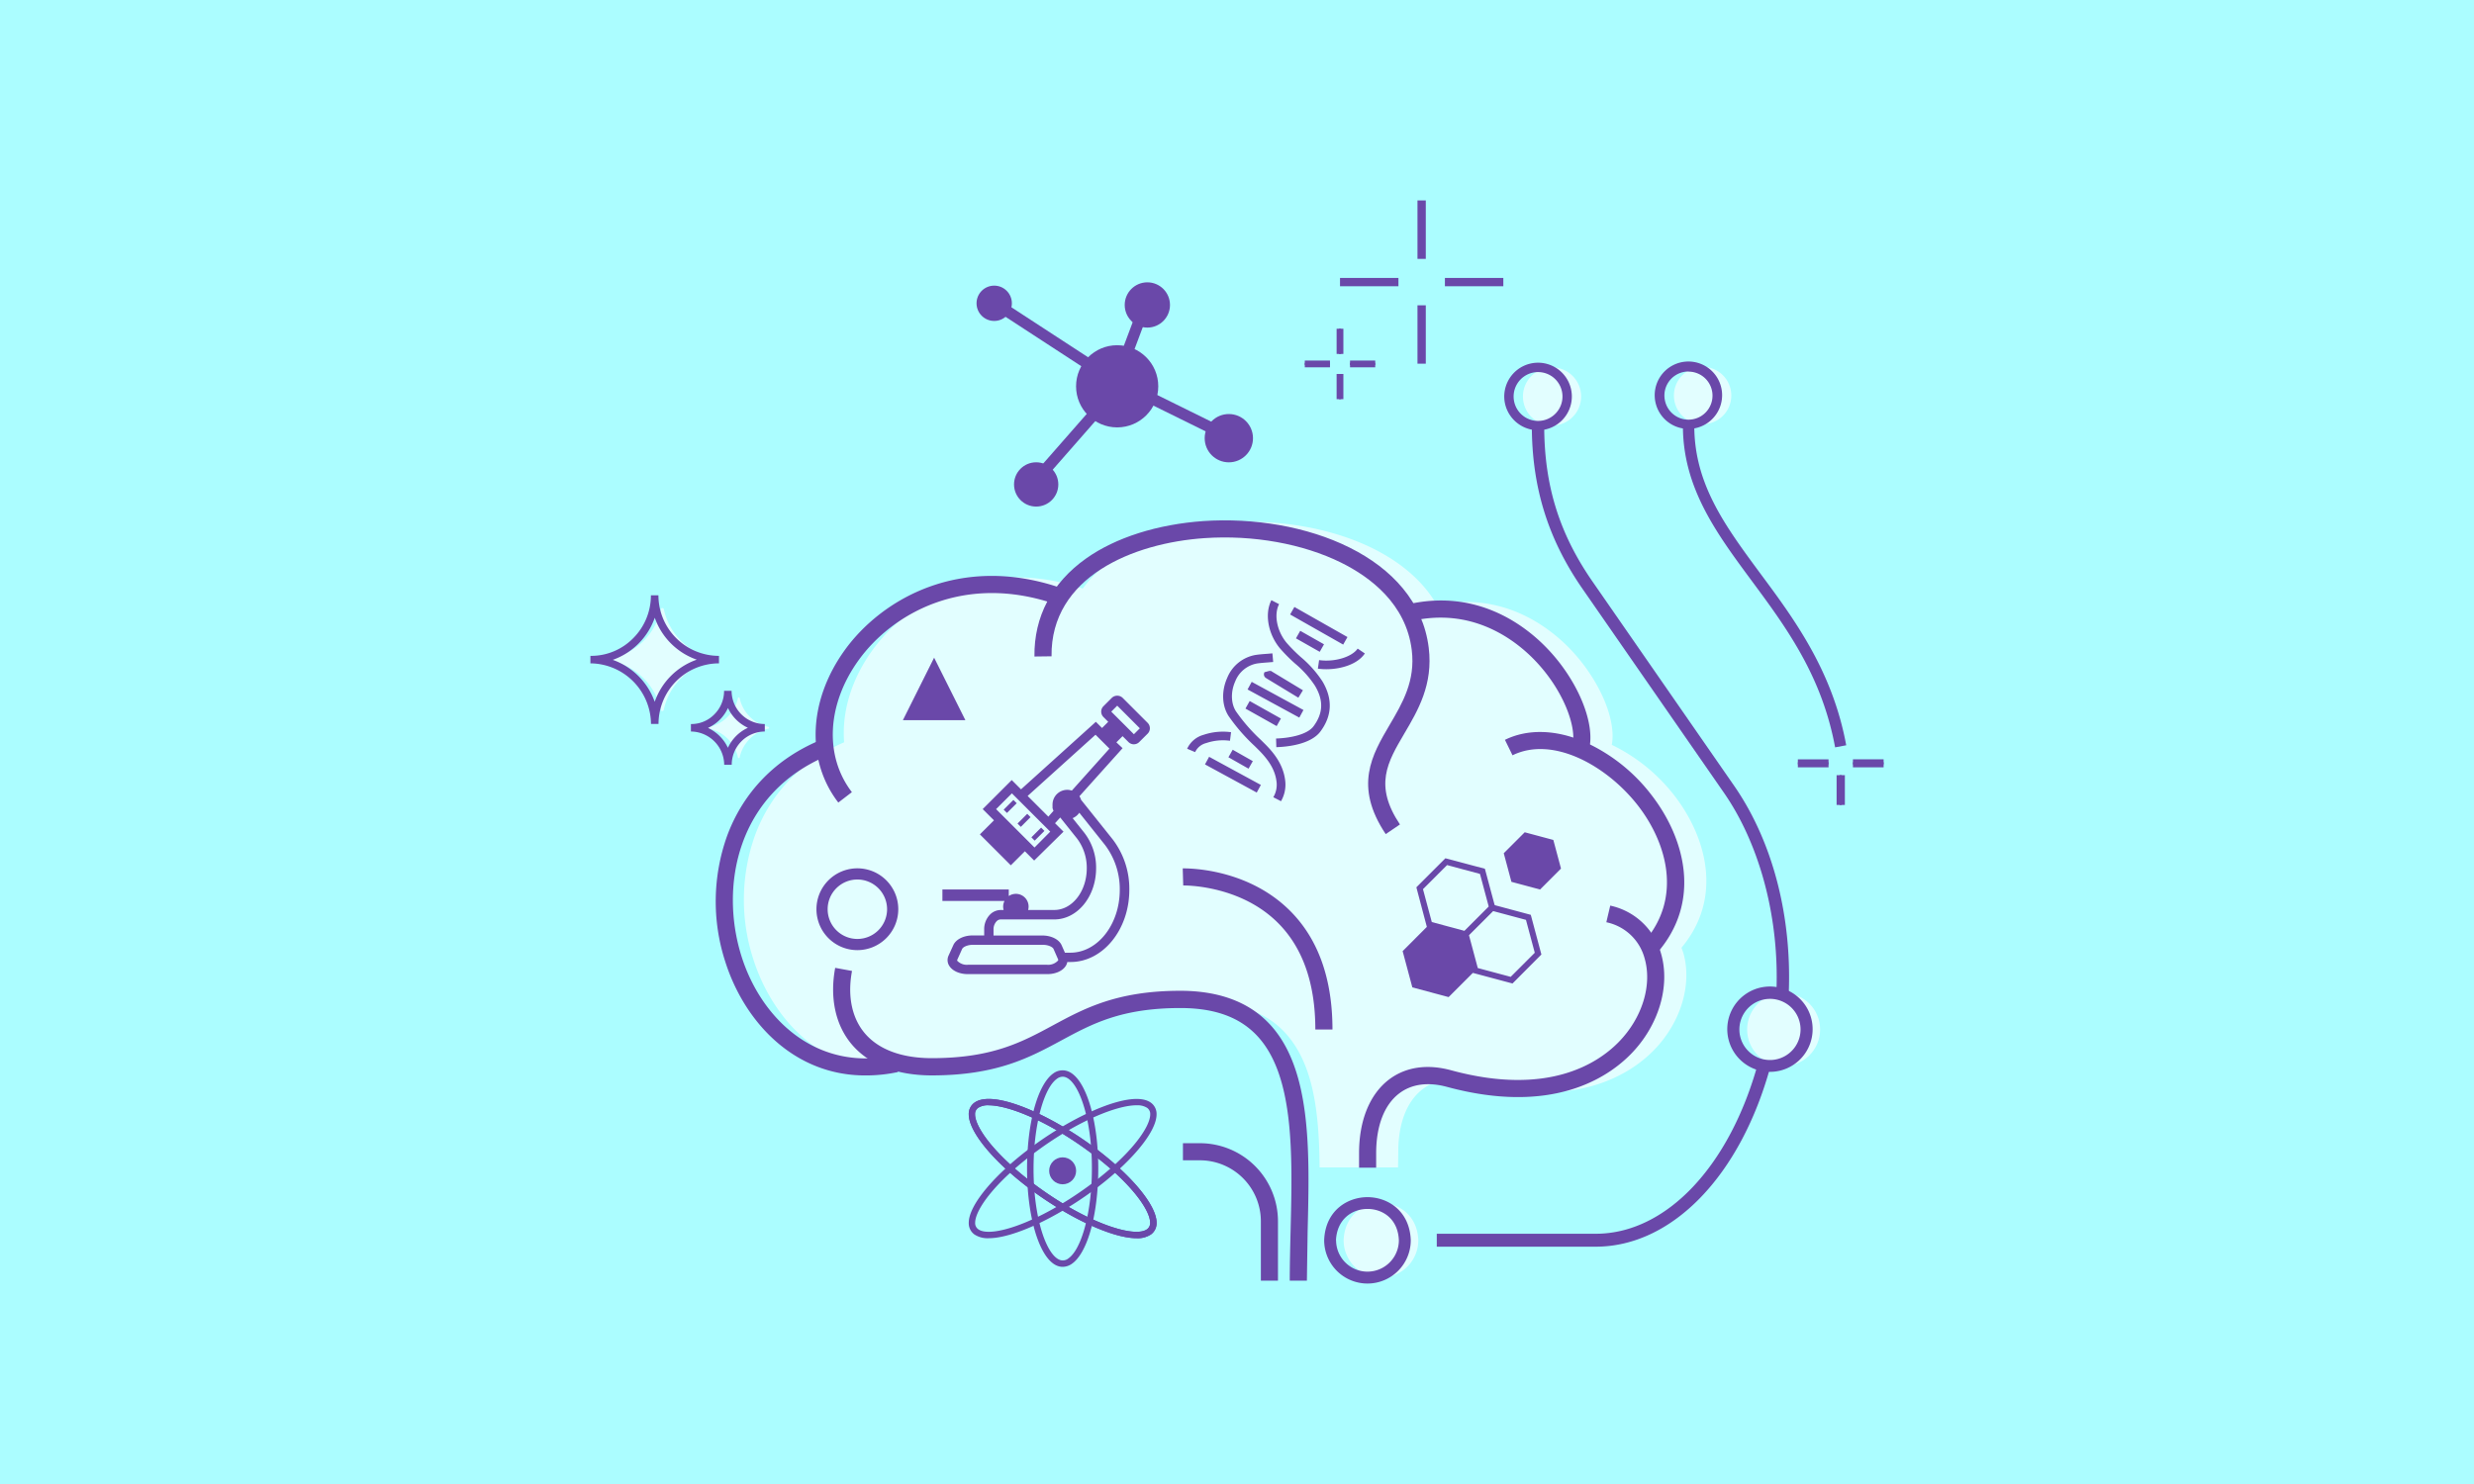 <svg xmlns="http://www.w3.org/2000/svg" viewBox="0 0 80000 48000"><path d="M0 0h80000v48000H0" fill="#abfdff"/><path d="M54373 30654c1361-1626 790-3591-213-4900a5707 5707 0 00-2041-1662c157-833-424-2160-1385-3140-700-712-2169-1817-4268-1383-1131-1962-4066-2848-6738-2669-1760 119-3720 760-4715 2136-3186-1060-5652 400-6800 1992-686 949-994 2000-917 2981-1376 600-2370 1638-2878 3000a6209 6209 0 00-66 3993c600 1914 2169 3634 4444 3633a4889 4889 0 00 1037-114l-5-21a4445 4445 0 00 1126 135h16c2056-6 2831-1052 3844-1600s2238-581 4173-581c1106 0 1927 291 2511 889 957 982 1159 2560 1173 4418h2537l7-513c0-913 278-1628 783-2015 422-322 986-400 1632-226 3322 900 5089-263 5846-1035 878-894 1252-2136 953-3164-19-47-37-101-56-154Zm-31342-9271a2061 2061 0 00-1566 1567 49 49 0 01-100 0A2063 2063 0 00 19800 21383a49 49 0 01 0-100 2061 2061 0 00 1568-1566 49 49 0 01 100 0 2058 2058 0 00 1566 1566 49 49 0 01-3 100Zm1812 2185a1219 1219 0 00-925 926 28 28 0 01-56 0 1221 1221 0 00-927-926 28 28 0 01 0-56 1220 1220 0 00 927-926 28 28 0 01 56 0 1217 1217 0 00 925 925 28 28 0 01 0 57Z" fill="#fff" opacity=".66"/><g fill="#6a48a9"><circle cx="36125" cy="12495" r="1329"/><circle cx="32149" cy="9810" r="571"/><circle cx="33506" cy="15669" r="716"/><circle cx="39736" cy="14173" r="781"/><path d="M33617.3 15126l1593-1817.8 272.3 238.6-1593 1817.7zm-1169.8-4922.7l197.7-303.3 2614.5 1704.4-197.6 303.2zm4743.6 2864l160.2-324.7 1938 956.1-160.2 324.7"/><circle cx="37101" cy="9864" r="732"/><path d="m36308.8 11269 330.3-880 339 127.1-330.4 880"/></g><g fill="#fff"><circle cx="57676" cy="33299" r="1180" opacity=".66"/><path d="M44656 41323a1208 1208 0 01-1208-1208c63-1600 2352-1600 2415 0a1207 1207 0 01-1207 1208Z" opacity=".66"/></g><path d="M23661 24736h-243a1087 1087 0 00-1076-1075v-242a1036 1036 0 00 750-306 1072 1072 0 00 322-769h243a1076 1076 0 00 1074 1075v242a1076 1076 0 00-1070 1075Zm-767-1192a1341 1341 0 01 644 643 1324 1324 0 01 646-647 1320 1320 0 01-644-640 1332 1332 0 01-273 388 1290 1290 0 01-373 256Zm-1600-129h-243a1979 1979 0 00-1959-1959v-242h24a1906 1906 0 00 1346-558 1956 1956 0 00 586-1400h243a1960 1960 0 00 1958 1958v242a1961 1961 0 00-1955 1959Zm-1482-2073A2232 2232 0 01 21171 22700a2211 2211 0 01 1360-1363 2211 2211 0 01-1358-1357 2223 2223 0 01-1361 1364ZM46723 8990h1889v269h-1889zm-3392 0h1889v269h-1889zm2505 886h269v1888h-269zm0-3392h269v1889h-269" fill="#6a48a9"/><circle fill="#fff" cx="55056" cy="12793" r="928" opacity=".66"/><g fill="#6a48a9"><path d="M43655 11737h815v69h-815"/><path d="M43655 11662h815v219h-815zm-1463 75h815v69h-815"/><path d="M42192 11662h815v219h-815zm1104 434h69v815h-69"/><path d="M43221 12096h219v815h-219zm75-1463h69v815h-69"/><path d="M43221 10633h219v815h-219"/></g><path d="M59522 26036v-963"/><g fill="#6a48a9"><path d="M59487 25073h69v963h-69"/><path d="M59389 25073h267v963h-267"/></g><path d="M60908 24690h-991"/><g fill="#6a48a9"><path d="M59917 24655h992v69h-992"/><path d="M59917 24560h992v259h-992"/></g><path d="M59127 24690h-991"/><g fill="#6a48a9"><path d="M58136 24655h992v69h-992"/><path d="M58136 24560h992v259h-992zM54600 13873a1090 1090 0 11 183-16 1029 1029 0 01-183 16Zm0-1857a827 827 0 00-131 11 776 776 0 00-636 900 777 777 0 10 767-907Z"/></g><circle fill="#fff" cx="50187" cy="12824" r="941" opacity=".66"/><g fill="#6a48a9"><path d="M49735 13917a1100 1100 0 01-1065-847 1092 1092 0 11 2130-491 1093 1093 0 01-1064 1338Zm-770-915a790 790 0 10 592-947 790 790 0 00-592 947Zm8272 21667a1380 1380 0 11 310-36 1356 1356 0 01-310 36Zm0-2361a1007 1007 0 00-224 26 990 990 0 00-742 1188 989 989 0 10 966-1214Z"/><path d="M57841 32127l-400-16c8-172 11-346 11-518 0-2218-622-4387-1706-5951l-4576-6600c-1116-1610-1636-3288-1636-5279h400c0 1933 483 3491 1565 5052l4576 6600c1146 1653 1777 3847 1777 6178 0 177-3 357-11 534zm-6241 8197h-5140v-418h5140c2271 0 4334-2174 5254-5539l400 110c-966 3552-3187 5847-5654 5847zm7741-16151c-430-2322-1588-3889-2707-5400-1139-1541-2215-3000-2215-5000h368c0 1885 993 3229 2142 4785 1091 1469 2328 3142 2771 5548zM36754 40050c-809 0-2208-684-3343-1516-1247-914-2085-1914-2085-2489a448 448 0 0 1 182-378c600-437 2400 366 3806 1394 1247 914 2086 1914 2086 2489a448 448 0 0 1-182 378 772 772 0 0 1-464 122zm-4783-4300a585 585 0 0 0-341 83 243 243 0 0 0-100 211c0 412 625 1314 2000 2321 1635 1200 3161 1688 3561 1395a244 244 0 0 0 100-211c0-412-626-1314-2000-2321-1325-971-2580-1477-3220-1477z"/><path d="M36754 40050c-809 0-2208-684-3343-1516-1247-914-2085-1914-2085-2489a448 448 0 01 182-378c600-437 2400 366 3806 1394 1247 914 2086 1914 2086 2489a448 448 0 01-182 378 772 772 0 01-464 122Zm-4783-4300a585 585 0 00-341 83 243 243 0 00-100 211c0 412 625 1314 2000 2321 1635 1200 3161 1688 3561 1395a244 244 0 00 100-211c0-412-626-1314-2000-2321-1325-971-2580-1477-3220-1477Z"/><path d="M34363 40976a461 461 0 01-141-22c-627-194-1068-1724-1005-3483 48-1342 378-2420 839-2748a500 500 0 01 447-82c627 194 1068 1724 1005 3483-49 1342-378 2420-840 2748a524 524 0 01-305 104Zm0-6150a317 317 0 00-185 67c-400 282-707 1345-751 2585-64 1782 392 3133 858 3278a287 287 0 00 265-54c400-282 708-1345 752-2585 64-1782-392-3133-858-3278a285 285 0 00-83-13Z"/><path d="M31971 40050a772 772 0 01-463-122 448 448 0 01-182-378c0-575 838-1575 2085-2489 1400-1028 3210-1831 3806-1394a448 448 0 01 182 378c0 575-838 1575-2085 2489-1135 832-2535 1516-3343 1516Zm4783-4300c-641 0-1900 506-3221 1478-1374 1007-2000 1909-2000 2321a243 243 0 00 100 211c400 293 1927-200 3561-1395 1374-1007 2000-1909 2000-2321a244 244 0 00-100-211 580 580 0 00-340-82Z"/><circle cx="34362" cy="37870" r="436"/><path d="M31217 23294h-2021l1010-2021 1011 2021zm14997 6611-858 859 314 1173 1173 314 859-859-315-1173-1173-314"/><path d="M47421 30324l-1282-344-339-1280 939-939 1277 339 344 1282zm-1122-500l1064 286 779-779-285-1064-1064-286-779 779z"/><path d="m48909 31811-1283-343-343-1283 938-938L49500 29590l343 1283Zm-1123-500 1064 285 779-779-285-1064-1064-285-780 776Zm1518-4391-678 678 248 925 926 248 677-677-248-926-925-248zm-21326 7865c-2320 0-3921-1752-4532-3700a6300 6300 0 01 68-4054c529-1425 1577-2500 3031-3100l213 511c-2926 1219-3494 4215-2783 6482 545 1742 1968 3310 4021 3310a4338 4338 0 00 926-100l116 541a4984 4984 0 01-1060 110Z"/><path d="M42260 41422h-554c0-527 14-1079 27-1613 62-2491 127-5067-1118-6344-565-579-1364-860-2443-860-1910 0-2854 509-3854 1049-1023 552-2082 1124-4162 1130h-17c-1153 0-2056-353-2611-1021-518-624-700-1500-521-2458l544 100c-151 800-8 1507 400 2000 446 538 1200 821 2185 821h16c1941-5 2892-519 3900-1063s2067-1116 4117-1116c1219 0 2174 346 2839 1028 1408 1443 1341 4138 1276 6744l-24 1603zm-935 0h-553v-1922a1973 1973 0 0 0-1972-1970h-548v-553h548a2526 2526 0 0 1 2525 2523zm3175-3653h-553v-469c0-1058 342-1900 962-2378 539-412 1241-518 2030-300 3100 837 4713-213 5400-914 764-778 1094-1844 840-2716a1619 1619 0 0 0-1236-1162l126-538a2179 2179 0 0 1 1642 1546c308 1060-75 2339-977 3258-772 786-2571 1970-5940 1060-616-167-1151-94-1548 210-485 367-746 1055-746 1934z"/><path d="m53574 30836-416-365c1256-1432 734-3206-173-4390-987-1287-2751-2300-4076-1651l-245-500c720-354 1620-337 2533 48a5635 5635 0 01 2227 1764c1041 1358 1627 3410 150 5094Zm-26466-4877c-1051-1368-967-3306 213-4938s3735-3140 7026-1989l-183 522c-3000-1050-5322 309-6394 1792-1034 1428-1121 3107-223 4276Z"/><path d="M44809 26979c-1038-1553-445-2561 128-3535 411-700 837-1420 714-2418-184-1495-1345-2364-2287-2829-1232-609-2842-900-4417-791-2300 157-4978 1251-4944 3822l-553 7c-17-1289 562-2387 1676-3175 957-677 2300-1100 3784-1206 3262-222 6926 1142 7290 4100 146 1185-349 2025-786 2767-553 940-990 1682-145 2946Z"/><path d="M51381 24252l-535-141c151-575-284-1805-1251-2790-649-661-2032-1700-4000-1222l-130-537c2235-543 3800 626 4527 1372 1016 1036 1613 2466 1389 3318zm-8294 9048h-554c0-1508-417-2679-1241-3481-1241-1210-3014-1179-3031-1178l-16-553c82 0 2016-42 3428 1330 938 910 1414 2216 1414 3882zm-8414-7322a162 162 0 0 0-65-100 169 169 0 0 0-100-34 173 173 0 0 0-127 291 161 161 0 0 0 58 41 174 174 0 0 0 243-158 136 136 0 0 0-5-36zm-1824 3456a109 109 0 1 0 1 0z"/><path d="M37112 23382l-810-810a254 254 0 0 0-350 0l-271 271a247 247 0 0 0 0 349l155 155-200 200-200-200-2420 2184-300-300-939 939 364 364-455 454 1000 1000 455-454 300 300 949-934-274-273 168-185 541 677a1567 1567 0 0 1 317 967c0 743-471 1347-1050 1347h-846a400 400 0 0 0 15-110 411 411 0 0 0-641-341v-212h-2146v371h2008a409 409 0 0 0-44 184 434 434 0 0 0 15 109h-95a491 491 0 0 0-344 147 675 675 0 0 0-189 481v195h-376c-288 0-538 126-622 313l-155 341a344 344 0 0 0 27 334c105 162 333 263 600 263h2567c261 0 489-100 594-261a359 359 0 0 0 53-131h105c1046 0 1900-1047 1900-2334a2631 2631 0 0 0-543-1639l-1017-1273a487 487 0 0 0-53-116l1395-1554-200-189 200-200 190 190a245 245 0 0 0 349 0l272-271a245 245 0 0 0 72-174 249 249 0 0 0-71-174zm-3660 4031l-1242-1242 511-510 1240 1239zm748 3669a432 432 0 0 1-341 123h-2559a429 429 0 0 1-342-124 40 40 0 0 1 0-45l154-342c30-64 170-134 347-134h2262c178 0 318 70 347 135l150 342a40 40 0 0 1-18 45zm1533-3750a2363 2363 0 0 1 476 1451c0 1120-718 2032-1600 2032h-173l-106-240c-83-189-334-316-624-316h-1579v-195a375 375 0 0 1 100-266 185 185 0 0 1 130-59h1735c746 0 1352-740 1352-1656a1838 1838 0 0 0-383-1149l-376-471a481 481 0 0 0 216-175zm-1073-1761a454 454 0 0 0-50-12l-24-6a476 476 0 0 0-551 470 385 385 0 0 0 0 48v66l9 28 6 19c0 9 8 18 11 28l6 13-167 190-670-670 2195-1980 450 449zm2006-1822l-732-731 193-193 731 732zm-4211 2439.2l315-314.3 106.6 106.4-315 314.4zm869 241.8l-314 315-107-107 314-315 107 107zm27.1 653.5l315-314.4 106.7 107-315 314.7zM41272 24167l-9-280c456-14 1014-126 1215-400 310-422 324-837 43-1307a3293 3293 0 0 0-645-719 5275 5275 0 0 1-488-492c-386-464-500-1119-276-1556l249 129c-175 336-70 873 242 1248a5075 5075 0 0 0 463 465 3582 3582 0 0 1 695 781c337 564 317 1108-58 1617-318 434-1103 504-1431 514zm151 1748l-249-129a790 790 0 0 0 107-479c-37-360-214-681-574-1042l-134-133a5925 5925 0 0 1-843-969c-220-338-237-813-46-1239a1213 1213 0 0 1 918-740c126-19 253-28 377-37l166-14 25 279-171 14c-123 9-240 18-356 35a935 935 0 0 0-700 578c-151 335-141 716 25 971a5682 5682 0 0 0 805 923l135 134c275 276 600 663 654 1212a1069 1069 0 0 1-139 636zm294.6-6039.4l138.2-243.5 1716 973.6-138.2 243.6zm-2753 4849l133.7-246.1 1673.5 910.2-133.8 246m-296.3-3334.1l133.7-246 1673.5 910.2-134.2 246zM42889 21646a2012 2012 0 0 1-274-18l40-277c500 71 1060-100 1247-372l232 157c-234 350-771 510-1245 510zm-4243 2681l-258-109a825 825 0 0 1 530-450 1968 1968 0 0 1 890-85l-35 277a1684 1684 0 0 0-764 73 541 541 0 0 0-363 294zm3338-1760l-1000-607a375 375 0 0 1-41-26 138 138 0 0 1-53-192l191-50-65 114 70-111 1046 632zm-1710.5 352l137-244.2 1009 566.3-137 244.1zm1633-2271.9l138.3-243.5 768.8 436.3-138.2 243.5zm-2183.7 3846.3l138-243.5 650.7 369.1-138.2 243.6zM44219 41516a1400 1400 0 0 1-1400-1400v-8c38-952 752-1386 1400-1386s1362 434 1400 1386v8a1400 1400 0 0 1-1400 1400zm-1015-1400a1015 1015 0 0 0 2030 0c-29-700-530-1013-1014-1013s-986 316-1020 1016zm-15480-9384a1323 1323 0 1 1 1323-1323 1324 1324 0 0 1-1323 1323zm0-2284a961 961 0 1 0 961 961 962 962 0 0 0-961-961z"/></g></svg>
